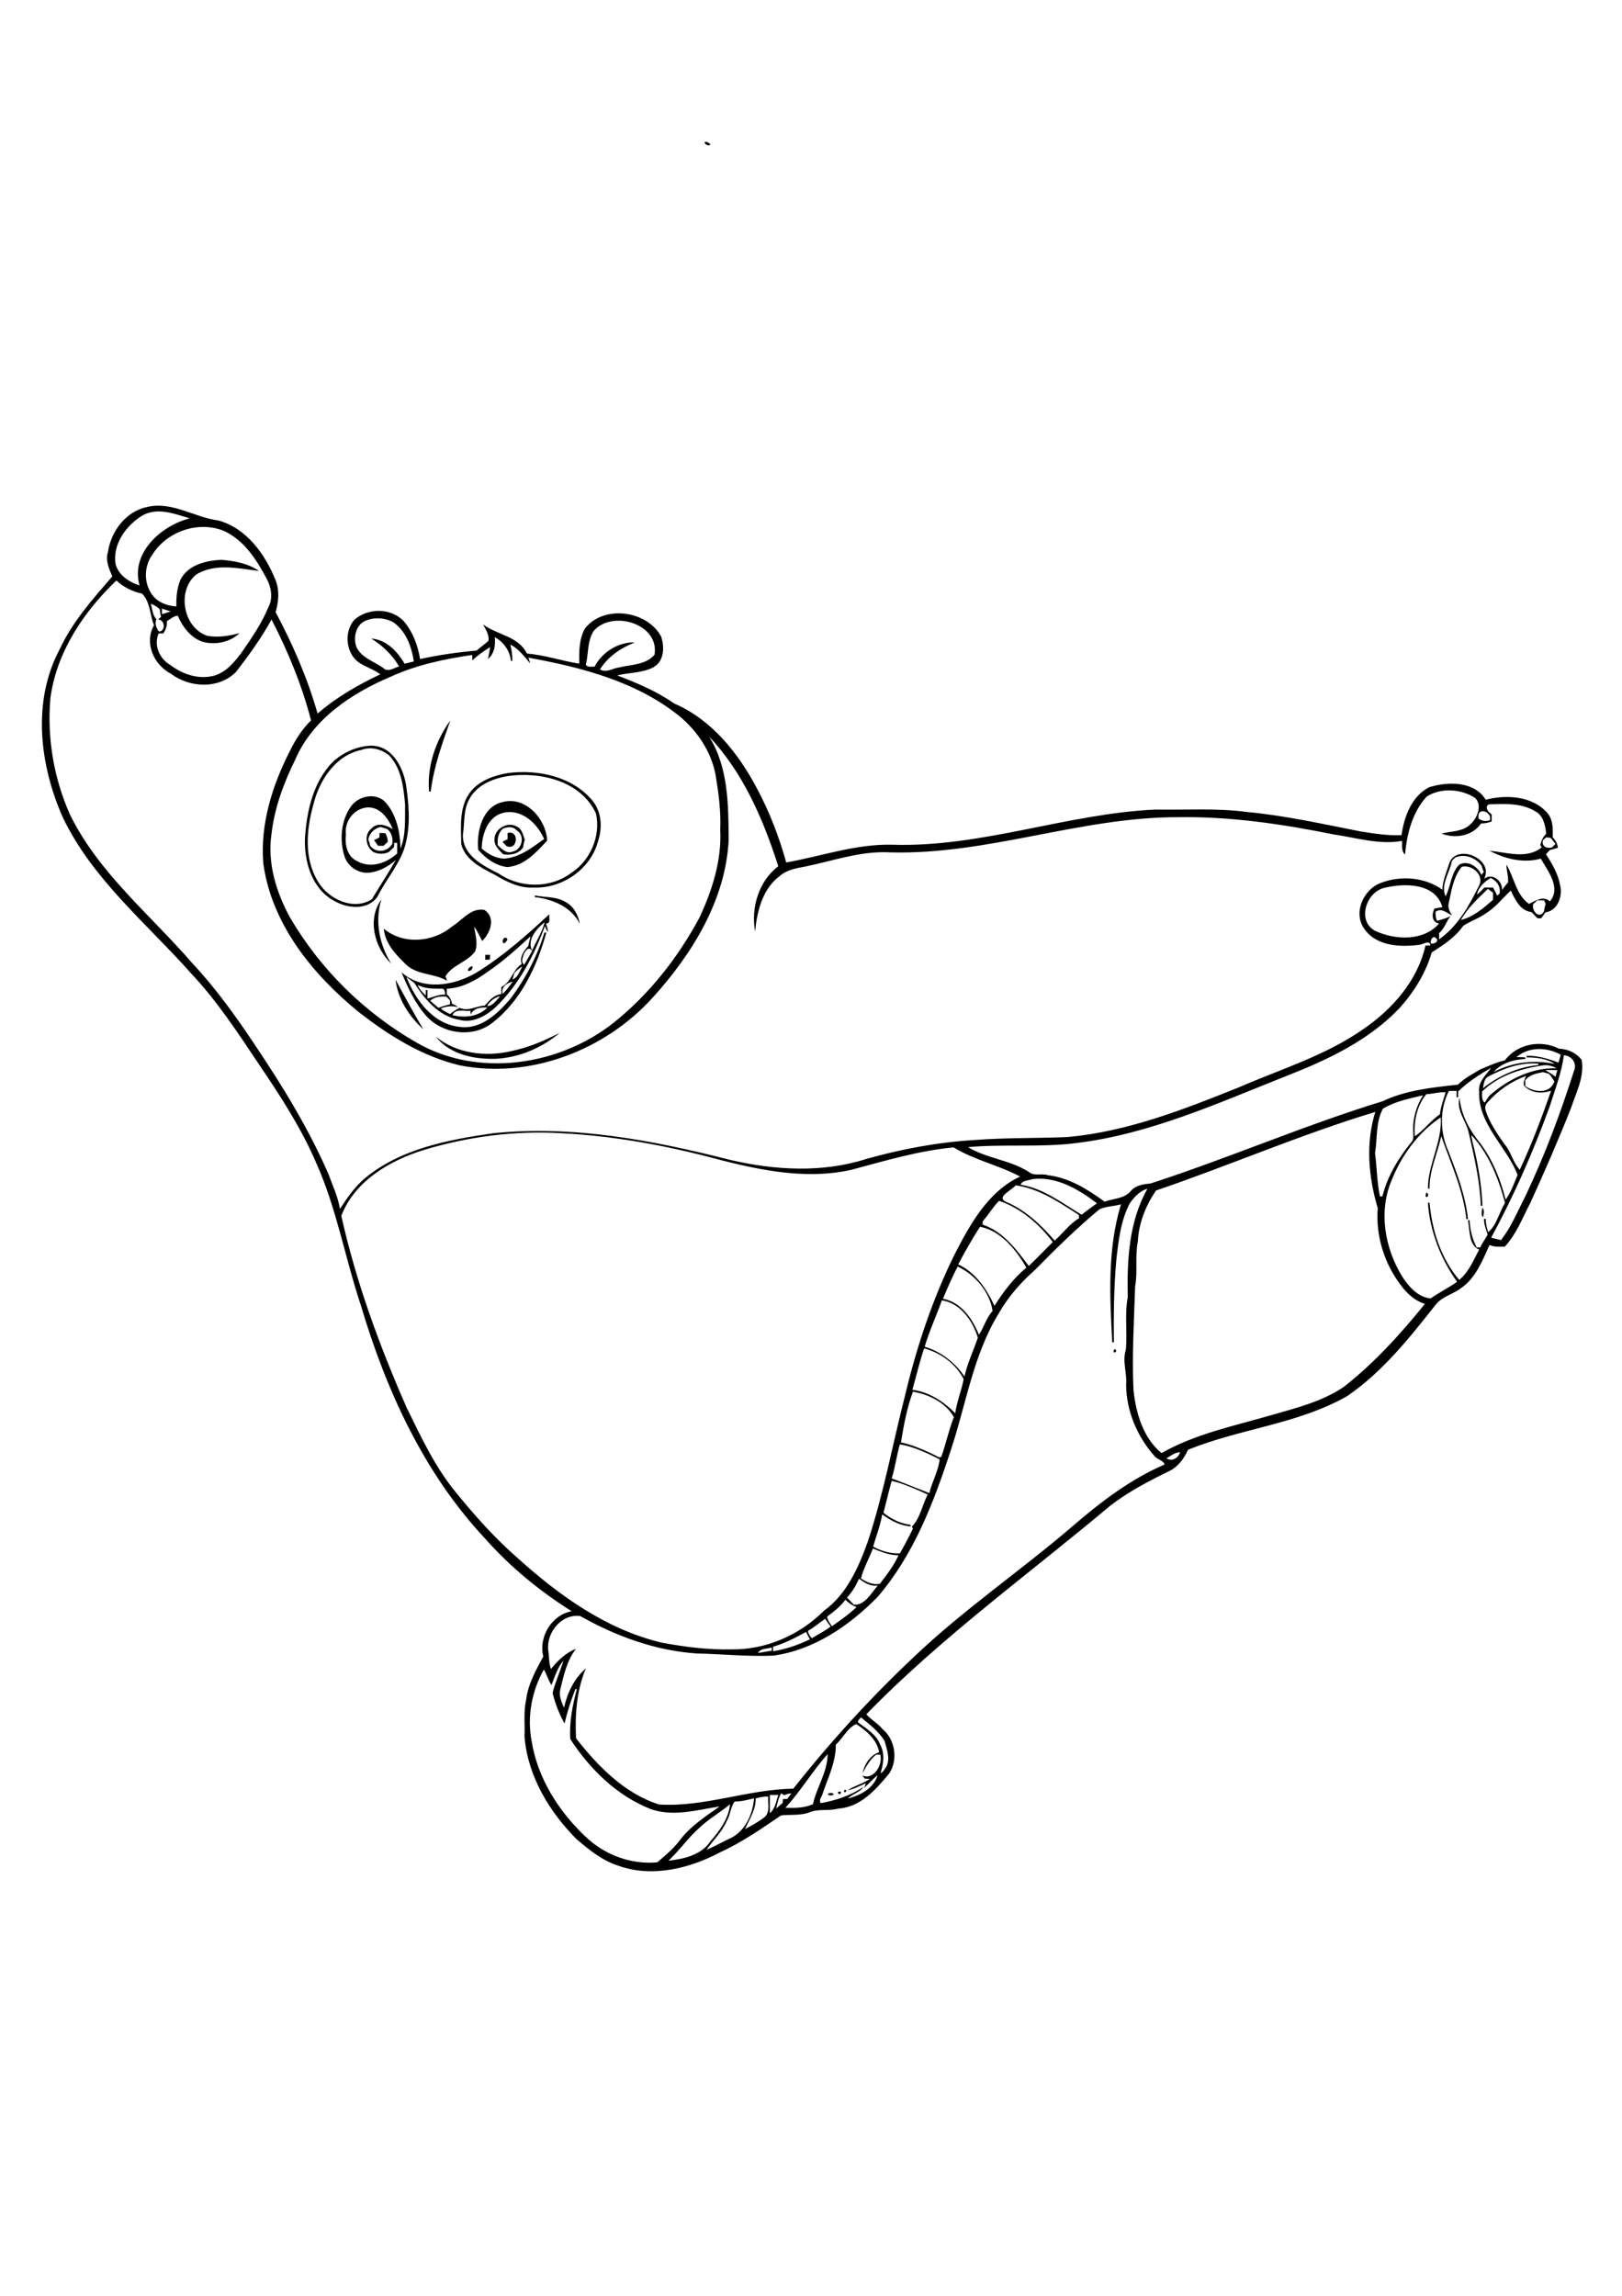 <?xml version="1.0" encoding="utf-8"?>
<!-- Generator: Adobe Illustrator 21.0.2, SVG Export Plug-In . SVG Version: 6.00 Build 0)  -->
<svg version="1.2" baseProfile="tiny" id="Layer_1" xmlns="http://www.w3.org/2000/svg" xmlns:xlink="http://www.w3.org/1999/xlink"
	 x="0px" y="0px" viewBox="0 0 595 842" overflow="scroll" xml:space="preserve">
<g>
	<path d="M303.7,657.9c0.5-0.4,2-0.6,2.1,0.3C305.3,658.5,303.8,658.7,303.7,657.9 M307.3,657.3C309.6,656.1,308,659.3,307.3,657.3
		 M309.6,656.6C311.4,655.7,309.7,658.6,309.6,656.6 M408.8,494.8C410.8,495.5,407.5,497.1,408.8,494.8 M543.8,443
		c0.8,0.6,0.5,2.4,0.2,3.4C543.2,445.8,543.6,443.9,543.8,443 M523.3,437.3C525.2,438.8,521.9,440.2,523.3,437.3 M187.5,385.5
		c6.3-1.3,12.2-3.8,17.8-6.7c-6.5,5.5-14.7,9-23.2,9.5c-7.9,0.3-17.1-1.5-22.2-8.1C167.5,386.4,178.1,387.7,187.5,385.5
		 M145.1,359.3c3.3,6.1,6.6,12.2,10.2,18.2C150.1,372.8,145.9,366.3,145.1,359.3 M171.7,356c-0.2-0.7,0.8-1.7,1.6-1.6
		C173.6,355.3,172.5,356.4,171.7,356 M178,350.2c0.5,0,1.4,0,1.8,0c0,0.4-0.1,1.3-0.1,1.7c-0.4,0-1.2,0.1-1.7,0.1
		C178,351.5,178,350.6,178,350.2 M185.2,343.9c0.6,0,0.9,0.2,0.9,0.8c-0.3,0.5-0.9,1.4-1.5,1.2C184.1,345.2,184.5,344.2,185.2,343.9
		 M172.7,372.1c0-0.3-0.1-1-0.1-1.4c-2.1,0.3-5.6-1-6.6,1.6c4.4,1.1,9.5,0.6,12.8-2.8C176.5,369.4,173.7,369.6,172.7,372.1
		 M178.7,369c2.2-0.1,3.4-2.2,4.8-3.7C181.5,365.8,179.6,367.2,178.7,369 M157.8,367c1,0.9,2,1.7,3,2.6c1.4-0.5,2.8-0.9,4.3-1.3
		c0-0.3,0-1,0-1.4c-0.5-0.5-0.9-1-1.4-1.4C161.6,365.3,159.4,365.6,157.8,367 M153.2,361.2c0.6,1.6,1.8,2.8,3,3.9c0-0.5,0-1.5,0-2
		l0.6,0c0,1,0,2,0,3.1c2.2-0.5,4.2-1.6,6.5-1.4c-0.1-0.8-0.1-2.3-1.3-2.2C159.1,362.6,155.9,362.7,153.2,361.2 M184.4,364.5
		c1.4-1.3,2.5-2.9,3.7-4.5C185.9,360.5,183.7,362,184.4,364.5 M188.7,356.8c-0.2,0.8-0.5,1.6-0.7,2.4c2-0.7,2.6-3,3.6-4.7
		C190.4,355,189.6,355.9,188.7,356.8 M192.2,349.8c-0.4,1.4-1.3,2.9,0.1,4c1-1.7,1.9-3.3,2.9-5C194,346.9,192.9,348.5,192.2,349.8
		 M178.9,356.4c-4.4,3.2-9.5,6-15,6.2c0,0.7,0,1.4,0,2.1c1.1,0.8,1.7,2.1,1.9,3.4c0.7,0.4,1.6,0.6,2.1,1.3c-2.1-0.7-4.2-0.3-6.2,0.4
		c1,1,2.2,1.5,3.4,2.1c1.1-0.9,2.2-1.6,3.5-2.3c3.2,1.5,6.1-0.7,9.2-0.8c1.7-1.8,3.4-4,6.1-4.2c0-0.9,0-1.7,0-2.6
		c3.7-1.9,4.1-6.2,7.5-8.5c-1-2.4,0.9-4.9,2.4-6.6c0.2-1.2,0.6-2.3,0.8-3.5C189.5,348.1,184.5,352.6,178.9,356.4 M195.2,348.6
		c1.5-3.5,3.7-6.7,4.6-10.4C196.8,340.6,193.2,344.7,195.2,348.6 M174.6,356.8c9.8-6,18.5-13.7,26.9-21.5c-0.2,1.2,0.7,3.4-1.2,3.4
		c0.3,1,0.7,2,0.7,3.1c-0.5-0.6-0.8-1.4-1.1-2.2c-4,10.9-9.6,21.6-18,29.7c-3.6,3.3-8.5,6.1-13.5,4.7c-7.4-1.3-12.6-7.5-16.4-13.5
		c-1-0.7-1.9-1.5-2.9-2.2c3.3,8.5,9.8,17.3,19.5,18.3c7.9,1.1,14.1-5,18.8-10.5c5.4-7.3,9.7-15.4,12.3-24.1c0.2,0,0.6,0,0.7,0.1
		c-3.5,12.5-9.4,25.1-19.9,33.1c-7.2,5.6-18.3,4-24.2-2.7c-4.1-4.6-6.7-10.3-9-15.9C155,363.4,166.3,361.6,174.6,356.8 M165.8,339.8
		c3.8-2.3,6.9-7,11.9-6.1c4.3,2.9,2.2,8.4-0.8,11.4c-1-1.7-1.7-3.7-3-5.2c0.5,3,1.5,6,0.4,9c-2.9,4-8.5,5-10.9,9.2
		c0.2,0.4,0.5,1.2,0.6,1.6c-4.7-2.8-10.8-2-15-5.9c-3.7-3.6-7.8-7.8-8.2-13.2C148,346.6,158.9,345.6,165.8,339.8 M143.5,353.4
		c-6.1-5.8-8.9-16.3-3.6-23.5C137.4,337.8,139.2,346.5,143.5,353.4 M196.2,328.4c3.9,0.8,8.1,0.3,11.6,2.6c2.8,1.6,4.3,4.7,4.9,7.8
		c-3.1-6.2-9.9-9-16.5-9.8V328.4 M186.2,305.5c4.3-1.3,3.9,6.6-0.4,4.8c-0.5-0.5-1-1.1-1.5-1.6c0.6-0.3,1.2-0.6,1.9-0.9
		C186.2,307.1,186.2,306.3,186.2,305.5 M139.2,305.5c0.7,0,1.4,0,2.2,0.1c0.5,1,0.9,2.1,0.8,3.2c-0.5,0.5-1,0.9-1.5,1.4
		c-0.7,0-1.3,0-2,0c-0.5-0.7-1-1.4-1.5-2.1c0.7-0.3,1.3-0.6,2-1C139.2,306.8,139.2,306,139.2,305.5 M184.5,303.9
		c-1.8,1.5-2.1,3.9-1.9,6.1c1.5,1.4,3.3,3.3,5.5,2.3c3.5-0.7,4.6-6,1.4-7.8C188.2,303,186.3,303.2,184.5,303.9 M181.4,307.9
		c-0.1-4,4.9-6.8,8.3-4.7c1.8,0.9,2.2,3,2.8,4.8c-0.3,0.9-0.5,1.8-0.6,2.8c-1.7,2.4-4.6,2.9-7.3,2.5
		C183.1,311.8,181.3,310.2,181.4,307.9 M184.6,298.1c-5.7,1.4-7.8,7.9-7.9,13.1c2.3,2,5.1,3.6,8.2,3.7c5.7-0.4,10.2-4,14.7-7.2
		C197.2,302.1,191.4,296.5,184.6,298.1 M184.6,294.1c8.3-2.1,15.8,6.4,16.1,14.2c-4,4.3-8.3,9.2-14.6,9.7c-4.3-0.5-8-3.2-10.7-6.4
		C174.8,304.9,176.9,295.7,184.6,294.1 M186.4,284.6c-5.6,0.9-11.6,3.3-14.3,8.6c-2.2,4-1.6,8.6-2.3,12.9
		c-0.2,7.6,7.4,11.4,13.2,14.3c7.8,5.4,19,5.5,26.6-0.3c7-4.5,10.9-13.7,9-21.8C213.2,286.5,198.3,282.9,186.4,284.6 M186.4,283.5
		c11.1-1.4,23.6,1.3,31,10.2c3.5,4.4,3.6,10.3,1.8,15.4c-2.9,10-13.3,16.9-23.6,16.4c-5.3,0.3-10.1-2.3-14.5-4.9
		c-4.8-2.4-10.5-5.4-11.9-11c-0.1-6.6-0.9-14.2,3.8-19.7C176.3,286.1,181.5,284.3,186.4,283.5 M135.1,307.8c0.3,0.8,0.5,1.5,0.7,2.4
		c2.2,2.8,6.3,2.3,8.1-0.7c0.3-2.1-0.2-4.1-1.9-5.5c-0.8-0.2-1.6-0.5-2.3-0.7C137.4,303.7,135.6,305.5,135.1,307.8 M126.9,306.1
		c-0.5,3.7,0.5,8.2,4.3,9.8c4.8,2.7,10.7,0.6,14.5-2.9c0-1.3,0-2.6,0-3.9c-0.3,0-0.8,0-1.1,0c0,0.4,0,1.2-0.1,1.6
		c-0.6,0.6-1.3,1.2-1.9,1.8c-1.8,0.8-3.7,0.8-5.6,0c-2.8-1.9-3.6-6.4-0.7-8.7c2.1-2.3,5.5-1.2,7.8,0.3c-1.6-3.8-4.4-7.9-8.9-8
		C130,296.2,126.2,301.2,126.9,306.1 M132.7,275c-9.5,1.9-15.5,11-17.7,19.9c-2.6,9.3-3.6,19.9,1.7,28.5c3.8,6.4,13,10.7,19.7,6.4
		c2.9-4.8,6-9.5,8.8-14.4c-3,2.6-6.7,4.6-10.7,4.7c-3.7-0.1-7.2-2.7-8.2-6.3c-1.8-5.9-1.2-12.8,2.4-18c2.7-3.8,8.6-5.2,12.3-2
		c4.4,4.6,5.8,11.3,5.9,17.4c2.1-5.1,1.6-10.8,1.7-16.2c-0.6-6.3-1.3-13.3-6-18.1C139.9,274.8,136.1,273.7,132.7,275 M135.4,273.5
		c8.7-0.6,13.1,8.8,13.8,16.2c1,7.2,1.3,14.8-1,21.8c-2.3,6.3-6.8,11.4-9.7,17.3c-3.4,5-10.7,4.5-15.5,1.8
		c-8.6-4.3-11.6-14.8-11.1-23.7c0.7-9.8,3.1-20.2,10.1-27.4C125.7,276.1,130.4,273.9,135.4,273.5 M157.4,290.3
		c-0.8-9.3,2.4-18.6,7.8-26.1c-3,8.5-6.1,17.1-7.2,26.1H157.4 M256.7,670.2c-4.2,3.7-7.4,8.4-11.5,12.2c5.6-0.6,12.1-2.1,15.4-7.1
		c3.4-3.9,6.7-8.4,7.2-13.6C264.2,664.7,260.1,667,256.7,670.2 M269.5,660.7c-1.6,2.1-1.5,4.9-2.9,7.1c-1.7,4.1-5,7-7.4,10.6
		c2.8-1.2,5.5-2.7,8.2-4c5.8-2.4,8.8-9,9.2-14.9C274.3,660.1,271.9,660.7,269.5,660.7 M277.2,659.6c0.1,4.1-2.3,7.6-3.9,11.2
		c2.5-1.3,5-2.7,7.2-4.4c2.1-1.9,1.1-5,1.3-7.5C280.3,658.8,278.7,659.1,277.2,659.6 M282.4,658.3c0,2.2,0,4.5,0,6.7
		c2-1.7,2.3-4.4,3.1-6.7C284.5,658.3,283.5,658.3,282.4,658.3 M286.6,657.7c-1.1,1.7-1.4,3.7-1.9,5.6c0.8-0.7,1.6-1.4,2.4-2.1
		c0-0.3,0.1-1,0.1-1.4c0.4,0,1.2,0,1.6-0.1c0.5-0.7,1-1.3,1.5-2c-0.9,0.1-1.8,0.3-2.7,0.7C287.4,658.2,286.9,657.9,286.6,657.7
		 M288.1,663c3.4,0.1,6.9,0.1,10.1-1.3c1.4-6.3,5.4-11.9,5.4-18.4C298,649.6,293.7,656.9,288.1,663 M306.6,639.8
		c0.1,6.6-3.1,12.6-5.1,18.8c-0.5,0.9-1.1,1.7-0.4,2.7c5.5-1,11-2.8,15.7-6c-1.4,2.1-4.1,2.6-5.8,4.3c4.5-1.1,9.6-3.8,10.9-8.5
		c-1.8,1.4-3.2,3.1-4.9,4.6c0.2-0.4,0.5-1.2,0.6-1.7c-2.2,1-4.3,2.1-6.7,2.6c2.5-1.7,5.6-2.4,8.2-4.2c-0.5,0-1.4-0.1-1.9-0.1
		c-0.2-0.3-0.7-0.9-1-1.2c4.1,2,7.8-3.8,6.7-7.6c-0.4,0-1.1,0-1.5,0c-2.3,1.8-3.6,4.3-5,6.8c0.7-3.2,2.8-6.6,6.1-7.7
		c-0.8-4.6-4.7-7.9-8.4-10.3C310.8,633.7,309.2,637.6,306.6,639.8 M314.8,631.7c3,2.3,6.6,4.3,8,8c1.9,3.3,1.3,7.2,0.2,10.6
		c1-0.4,1.5-1.5,2.1-2.3c1.6-3.1,0.2-6.4-0.6-9.5c-2.2-3.6-5.6-6.1-8.7-8.7C315.4,630.5,314.5,630.9,314.8,631.7 M206.7,609
		c-2.2,2.6-3.2,5.9-4.4,9c-1.2-1.8-1.7-3.9-2.8-5.7c-4.4,7.8-6.2,17.2-4.5,26.1c2.1,13.5,9.8,25.7,19.6,35c7,6.8,16.8,10.5,26.5,9.6
		c2.8-2.4,5.6-4.7,7.9-7.6c3.9-5.4,9.6-9.1,15-12.9c-8.4,1.3-17.4,4-25.7,0.8c-12.2-4.9-22-14.6-29.1-25.5
		c-0.4-6.2,0.8-12.3,2.4-18.3l-0.5-0.1c-1.6,4.1-3,8.3-4,12.7c-2-3.5-3.4-7.3-4.4-11.2C203.7,616.8,205.5,613,206.7,609
		 M278.1,606.2c1.7-0.2,3.3-0.6,5-0.8c0-0.3,0-0.9,0-1.2C281.3,604.8,279.1,604.4,278.1,606.2 M283.6,603.9c0,0.4,0,1.3,0,1.7
		c4.7-0.8,9.2-2.3,13.5-4.4c-0.5-0.9-1-1.8-1.4-2.7C291.8,600.6,287.9,602.7,283.6,603.9 M296.4,598.1c0.1,1.1,0.7,1.9,1.4,2.7
		c2.3-1.4,4.8-2.6,6.9-4.3c-0.7-0.9-1.4-1.9-2-2.8C300.6,595.1,298.7,596.8,296.4,598.1 M310.1,586.7c-1.8,2.5-4.3,4.4-6.7,6.2
		c0.2,1.3,1,2.4,1.8,3.5c3.1-2.2,6.3-4.4,9-7C312.7,588.8,311.3,587.9,310.1,586.7 M315.1,579c-1.1,2.5-2.5,4.9-4.4,6.9
		c0.8,0.9,1.7,1.7,2.5,2.6c4,0.4,6.4-4.3,8.8-7C319.3,581.9,317.1,580.4,315.1,579 M320.2,567.9c-1.4,3.7-3.4,7.2-4.4,11
		c2.1,1.3,4.4,2.5,7,1.9c2.5-3.3,5.1-6.6,6.8-10.4C326.3,570.4,323.2,569.1,320.2,567.9 M327.1,543.1c-1.1,3.9-2,7.8-3,11.7
		c2.8,2.3,6.3,4,9.9,4.4l0,0.6c-3.9-0.3-7.3-2.2-10.4-4.4c-0.6,4-2.2,7.9-3.3,11.8c3,1.7,6.4,2.6,9.8,2.5c1.7-3,3.3-6,4.8-9.1
		c-0.1-0.2-0.3-0.5-0.4-0.7c3.1-3.2,3.8-7.9,5.8-11.8C336.1,546.2,331.8,544.2,327.1,543.1 M427.9,534.8c2,1.4,4.4-0.1,5-2.2
		C430.9,532.6,429.5,534,427.9,534.8 M330.1,529.7c-1.2,4.1-1.7,8.4-3,12.5c4.6,1.7,9.2,3.6,13.8,5.4c1-4.2,3.3-8,3.8-12.4
		C340.1,532.9,335.3,530.6,330.1,529.7 M334.9,510.4c-2.2,5.9-3.4,12.4-4.4,18.6c4.4,0.9,8.5,2.8,12.5,4.7c0.8,0.4,2.2,1.5,2.5,0
		c1.6-4.6,2.6-9.4,4.4-14C346.9,514.4,340.8,511.4,334.9,510.4 M339,494.5c-1.7,5-2.9,10.2-4.3,15.2c6.1,0.8,11.5,4.3,15.7,8.6
		c0.6-4.3,2.3-8.3,3.1-12.5C350.6,500.1,345,496.1,339,494.5 M345.5,476.9c-2,5.7-4.6,11.2-6.3,17c6,1.8,11.1,5.8,14.6,10.9
		c1.1-4.9,3.3-9.5,4.9-14.2C356.8,484.3,352.3,477.9,345.5,476.9 M351.3,464.5c-2,3.8-3.7,7.8-5.4,11.8c6.7,1.3,10.8,7.3,13.2,13.2
		c1.9-2.8,2.7-6.2,5-8.7C363.1,473.8,357.6,467.4,351.3,464.5 M359.5,449.9c-2.9,4.5-5.5,9.1-8,13.8c6.4,3,10.4,9,13.3,15.2
		c3.3-5.2,7-10.1,11.7-14C372.8,458.4,367.2,451.4,359.5,449.9 M366.5,440.4c-2.3,2.3-3.9,5.1-6,7.5c0,0.3,0,0.9-0.1,1.2
		c7.6,2.5,12.4,9.1,17,15.2c3-2.9,5.9-5.9,8.8-8.8C381.2,449,374.6,443.1,366.5,440.4 M414.5,441.2c-3.4,6.4-4.2,13.8-5,20.9
		c-0.9,10-1,20.1-0.9,30.2h-0.6c-0.9-16.8-1.8-34.2,3.2-50.6c-2.6,0.7-5.4,0.7-7.9,1.8c-8.3,6.9-16,14.5-23.6,22.2
		c-5.1,4.5-9.7,9.7-13.1,15.6c-9.6,15.4-12.2,33.8-17.9,50.8c-6.2,19-13.6,38.3-26.8,53.6c-10.3,10.5-23.4,19.5-38.3,21.5
		c-9.4,0.4-18.6-0.6-28-0.8c-15.1-1-29.6-6.3-42.7-13.7c-6.8-1-12.5,5.9-11.8,12.5c0.4,2.3,0.2,4.7,1,6.9c2.5-3.1,5.5-6,9.2-7.4
		c-3.4,4.3-4.5,9.8-5.8,15c-0.5,2.3,0.5,4.6,1.4,6.6c1.2-5.4,3.7-10.7,8-14.4c-3.4,8.1-4,16.9-3.6,25.6c8,10.2,17.8,20.3,30.5,24.3
		c16.6,1,32.7-5.6,49.2-5.8c13.5-17.1,28.2-33.2,44-48.1c18.3-17.5,39.4-31.8,58.6-48.3c10.2-8.8,21.1-17.1,33.6-22.5
		c-0.4-1.5-2.7-1.8-3.7-3.1c-6.3-7.1-10.3-16.4-10.4-26c0.4-4.4-1.5-8.7-0.1-13c0.6-6.4-0.5-12.9,0.7-19.3
		c-0.3-13.5,0.4-27.7,7.2-39.7C418.3,436.6,416.2,438.9,414.5,441.2 M372.6,434.7c-1.4,1.8-7.4,4.3-3.5,6.1
		c7.1,3,12.8,8.4,17.8,14.2c3-2.7,5.4-6.1,8.9-8.2c0-0.3,0-0.9,0-1.2C388.6,441,381.2,435.9,372.6,434.7 M374.4,434.5
		c8.4,1.3,15.3,6.8,22.4,11c1.8-1.5,3.7-2.8,5.6-4.2c-6.7-5.1-14.8-9.9-23.5-8.9C377.3,433,375,432.8,374.4,434.5 M155.6,421.7
		c-12.6,3.9-25.5,11.4-30.4,24.2c5.4,24.2,14,47.7,24,70.4c5.3,10.8,10.4,21.8,18.1,31.1c7,8.6,14.4,16.9,22.8,24.2
		c15.1,13.6,32.4,26,52.5,30.8c8.5,1.6,17.1,2.7,25.7,2.5c12.7,0.2,25.1-5.3,34-14.2c8.4-6.1,12.7-16,16.1-25.5
		c5.8-17.6,9.1-35.9,13.7-53.8c4.2-17.6,10-35,18-51.2c5.7-11.1,12.3-23.2,24.1-28.7c-7.8-4.2-16.7-6-24.4-10.7
		c-12.7,1.2-25.1,4.9-37.4,8.2c-18.1,4.1-36.7-0.5-54.3-5.2c-17.1-4.3-34.6-7.3-52.2-8.2C189,414.6,171.9,416.8,155.6,421.7
		 M424.1,436.6c-3.8,5.5-6.4,12-6.7,18.7c-1.1,5.4,0,11-1,16.5c-0.4,12.7-1.2,25.3-0.6,38c0.9,8.4,3.5,17.6,10.3,23.1
		c12.3-7,26.4-9.9,39.9-13.8c9.3-2.7,18.9-5,27-10.5c11.2-8.8,20.8-19.4,29.7-30.4c-3.6-1.1-6.5-3.7-8.7-6.7
		c-6.2-8-9.4-18.3-8.6-28.4c-3.4-11.4-4.5-23.8-0.9-35.3C477.3,416,451.1,427.4,424.1,436.6 M507.3,406.6c-2.7,4.9-2,11-2.9,16.3
		c0.7,5.2,0.7,10.6,1.8,15.9c0.2,0,0.7,0,0.9,0c1.8-7.4,5.9-14.1,10.7-20c1-1.1,0.6-2.7,0.6-4.1c-0.2-4.6,1.2-9.1,3.6-13
		C517,402.9,511.8,403.9,507.3,406.6 M523.2,401.3c-3.5,4.3-4.6,10-4.2,15.4c3.4-2.2,5.8-5.8,9.2-8c0.3-2.8,1.3-5.4,2.1-8.1
		C528,400.4,525.6,401.2,523.2,401.3 M545.6,404.4c-0.7,0.7-0.9,1.7-0.7,2.6c1.4,4.6,4.2,8.6,6.9,12.5c2.5,2.8,3.1,6.7,5.7,9.5
		c4.4-9.4,8.1-19.2,11.5-29c-3.3,1.2-7.4,0.9-9.9-1.8c-0.5-1.3,0.3-2.4,0.7-3.6C554.3,396.6,549.4,400,545.6,404.4 M559.5,396.2
		c0,0.7,0,1.4,0,2.1c3.3,2.4,9.1,3,10.7-1.7c-0.6-1-1.2-1.9-2-2.8c-0.8-0.2-1.5-0.4-2.2-0.6C563.6,393.7,561.1,394.1,559.5,396.2
		 M566.9,392.5c1.2,0.7,2.5,1.4,3.7,2.4c0.2-0.8,0.4-1.6,0.7-2.4C569.8,392.4,568.3,392.4,566.9,392.5 M534.9,400.3
		c0,0.7,0,1.4,0,2.1h-0.6c0-0.8,0-1.6,0-2.3c-1,0-1.9,0-2.8,0c-3.5,6.9-3.3,15.3-0.1,22.3c3.1,8,6.2,16.1,7.1,24.7l-0.6,0
		c-1.1-10.6-5.7-20.4-9.2-30.4c-1.4,6.4-4.4,12.6-4.3,19.2h-0.6c0-8.9,5.3-17.1,4.7-26.1c-8.1,5.4-14.3,13.8-17.9,22.8
		c-5,11.5-2.7,25.1,3.8,35.6c2.4,3.7,5.7,7.5,10.4,8c3.1-2.2,6.6-3.9,9.7-6.1c-6-8.4-10-18.6-10.7-29h0.6
		c0.9,10.1,4.2,20.5,10.9,28.3c3.5-2.9,5.2-7.2,7.3-11.1c-3.9-1.7-3.4-7.2-4.1-10.8l0.6,0c0.1,3.4,1,6.9,2.6,10c0.3,0,1,0,1.3,0
		c0.7-1.7,1.9-3.1,2.7-4.7c-0.5-1.9-1.4-3.8-1.3-5.8l0.6,0c0,1.7,0.4,3.3,0.9,4.9c3.2-2.6,4-7.3,6.2-10.7c-2.4-9-5.9-18-12.4-25
		c0.1,0.6,0.3,1.8,0.4,2.3c2,7.8,3.4,15.8,3.7,23.7h-0.6c-0.3-9-2.4-17.9-4.4-26.7c-0.9-4.3-4.7-8.3-3.4-12.9
		c0.6,6.3,3.7,12,7.7,16.8c4.5,6.1,7.4,13.3,9.2,20.6c2-2.8,3.1-6,4.4-9.1c-3.9-10.3-14.5-18.5-14.1-30.4c-0.5-3.7,2.5-6.2,4.4-8.9
		C542.6,394.2,538.4,396.8,534.9,400.3 M543.7,400.3c0,1.4-0.3,3,0.9,4.1c0.8-1.1,1.4-2.4,2.5-3.2c6.6-5.6,15.1-9.7,23.9-9.4
		c-1.7-1-3.6-1.4-5.5-1C557.6,392,549.5,394.6,543.7,400.3 M546,394.8c-1.6,0.7-1.7,2.8-2,4.3c5.8-4.6,12.9-7.8,20.3-8.5l0-0.5
		C557.9,389.5,551.6,391.8,546,394.8 M573.7,387c-0.9,6.5-3.3,12.7-5.3,19c-6,16.4-13,32.5-21.4,47.9c1.2,0.3,2.4,0.6,3.6,0.9
		c3.8-4.8,6.1-10.6,8.9-16c7.1-14.9,12.9-30.4,17.9-46.1C578.6,390,576.6,387.2,573.7,387 M556.3,387.7c1.1,0,2.1,0,3.2,0.1v0.6
		c-4.1,0.1-8.9,1.5-11.6,4.8c6.8-3.7,14.9-4.6,22.4-3c-2.9-2-6.8-2.4-10.3-2.4l0-0.6c4-0.1,8,1.1,11.7,2.5c0.3-1,0.6-1.9,0.8-2.9
		C567.6,384,560.7,383.8,556.3,387.7 M524.9,346c1.1,0.4,3.2-0.8,1.9-1.9C525.7,342.8,524.5,344.9,524.9,346 M563.9,330.2
		c-0.5,0.5-1,0.9-1.5,1.4c-0.6,2.5,2.3,5.7,4,2.6c0.1-0.9,0.3-1.8,0.6-2.7c-0.1-0.3-0.4-1-0.6-1.3
		C565.6,330.2,564.7,330.2,563.9,330.2 M535.9,337.4c4.6-1.1,8.3-4.4,11.8-7.4c0-0.9,0-1.7,0-2.6c-0.7-0.5-1.3-1-1.9-1.4
		C542.2,329.5,538.4,332.9,535.9,337.4 M507.9,325.6c-6.9,1.5-10.3,12.5-3.2,15.9c7.3,3.3,17.5,3.7,23.2-2.8
		c-2.8-0.5-2.7-3.5-1.7-5.5c1-0.2,1.9-0.3,2.9-0.5C526.6,323.8,515.3,323.8,507.9,325.6 M546.8,322c-2.3,1.4-4.5,3.4-5,6.1
		c1-0.8,1.9-1.7,2.7-2.6c1.1,0,2.1,0,3.2,0c0.5,1,1.1,2,1.5,3c0.2-0.2,0.7-0.6,0.9-0.8C550.6,325.2,549,322.9,546.8,322
		 M536.2,317.9c-3.1,3.8-3.8,8.9-4.8,13.5c-0.4,1.6,0.5,3,1.2,4.3c-2-0.9-3.8-2.9-6-1.3c0,1.1,0,2.3,0.6,3.3c1.7-0.5,3.4-0.9,5-1.8
		c-1.7,1.9-2.2,4.6-4.3,6.3c0,0.8,0,1.5,0,2.3c6.8-4.7,11-12.3,14.6-19.6C544.7,321.1,540,316.9,536.2,317.9 M533.8,314.5
		c-0.4,0.4-0.8,0.8-1.2,1.2c-0.7,4.3-4.3,8.8-2.3,13c1.9-3.6,1.9-8.4,5-11.6c3.1-1.7,6.9,0.7,8.1,3.8c0.3-0.4,0.6-0.8,0.9-1.1
		c-0.3-0.8-0.6-1.5-0.8-2.3C541.3,314.5,537.3,313,533.8,314.5 M566,308.1c-0.6,2.3,1.4,3.2,3.3,2.7c0.3-0.3,0.9-0.9,1.3-1.3
		c-0.6-0.8-1.2-1.5-1.8-2.2c-0.4-0.1-1.2-0.2-1.6-0.2C566.9,307.4,566.3,307.9,566,308.1 M542.4,300.2c1.3,1,2.7,1.1,4.2,0.6
		c0-0.4,0-1.1,0-1.4C545.3,296.8,541.7,296.7,542.4,300.2 M181.5,233.7c0.3,3-0.1,5.9-2.5,8c0.3-1.5,0.6-2.9,0.8-4.4
		c-2.3,1.5-4.6,3-6.5,4.9c0-0.5-0.1-1.5-0.1-2c-10.1,1.5-20.3,3.6-29.7,7.9c-14.5,6.1-28.8,15.6-35.2,30.5
		c-4.2,8.5-7.6,17.6-8.7,27.2c-1.6,10.6,1.7,21.4,6.8,30.7c11.1,19,27.3,34.9,46.3,45.8c22.6,13.1,52.5,8.6,72.5-7.3
		c13-10.4,23.5-23.8,31.4-38.5c4.7-10.1,8.2-21.1,7.6-32.3c0.3-6.7-0.6-13.3-1.7-20c-1.6-8.5-6.6-16-13.2-21.5
		c-15.7-12.7-36-18-55.5-21.5c0.3,0.7,0.5,1.4,0.7,2.1c-2.2-2.5-4.2-5.4-7.3-6.9c0.5,2,0.8,4,0.7,6h-0.5
		C187.2,239,184.8,235.4,181.5,233.7 M217.7,231.5c-2.3,3.7-1.8,8.3-2.8,12.3c0.7,1.1,2.1,0.6,3.2,0.7c2.8-5.4,8.8-9.1,14.8-8.9
		c-5.1,2-9.9,5.2-12.8,9.9c2.3,1.4,4.6-0.4,6.9-0.7c4.5-1.1,9.9-0.9,13.1-4.7C242,228.7,224.4,223.5,217.7,231.5 M134.2,227.6
		c-3.8,1.5-4.8,6.6-3.3,10c2,3.8,6.4,5,9.7,7.4c1.7,1.7,4-0.1,5.8-0.6c-2.5-4.2-6-7.6-10.2-10.2c5.4,0.3,9.6,4.7,12.2,9.2
		c1.1-0.2,2.3-0.6,3.4-0.8c-0.8-5.4-2.8-11-7.4-14.3C141.3,226.5,137.4,226.3,134.2,227.6 M59.4,223.2c0,0.5,0,1.5,0,2
		c1.1-0.2,2.1-0.6,3.2-1C61.5,223.9,60.5,223.6,59.4,223.2 M55.3,221.4c0.6,1.9,0.6,4.2,2.1,5.7c-0.8,1.5,0,3.3,0.9,4.5
		c2.5,0,2.3-4.3-0.3-4.4c0.4-0.3,0.8-0.7,1.1-1c-0.3-0.9-0.4-1.8-0.5-2.7C57.8,222.6,56.6,221.9,55.3,221.4 M18.5,255.9
		c-1.3,14.6,1.2,29.5,7.2,42.9c10.5,21.4,29.5,36.7,44.8,54.4c8.8,9.4,16.3,19.9,23.4,30.6c10,14.9,19.4,30.3,26.6,46.8
		c1.5,4.2,3.5,8.3,4.2,12.8c2.5-3.9,5.2-7.8,8.7-10.9c13.2-11.2,30.9-14.5,47.6-16.9c29.3-3,58.6,2.6,86.9,9.8
		c16.3,3.8,33.9,4.8,50-0.4c12.9-3.6,26.1-6.1,39.5-6.9c11.4-0.9,22.9-0.6,34.3-1.1c21.9-2,42.5-10.1,62.7-18.2
		c15.4-6.7,31.7-11.6,45.6-21.3c10.7-7.3,20-17.8,22.9-30.7c0.4,0,1.3-0.1,1.8-0.1c-0.2-2.2-2.7-0.3-4-0.2c-7,0.9-15.7,0.6-20.2-5.8
		c-4.2-5.8-0.5-14.3,5.8-16.8c7.3-2.9,16.3-2.3,22.8,2.4c0.1-3.4,1.6-6.6,2.6-9.9c2.9-7.2,16.5-1.3,12.7,5.9c3-2.3,6.8,0.7,6.6,4.1
		c0.7-1,1.4-1.9,2.2-2.8c0.2-2.2-0.6-4.3-0.6-6.5c2.9,4.7,3.5,11.1,8.3,14.4c2.2-1.1,5.4-3.2,7.6-0.9c4.3-4.9-0.7-11.2-3.3-15.7
		c-6.3,1.8-13.2,0.1-18.8-2.9c6.3,0.6,13.7,3.2,19.1-1.2c-0.1-0.2-0.3-0.7-0.5-0.9c0.4-1.5,1-3,2.2-4.1c-0.3-3-1-6.6-3.9-8.2
		c-5.2-3.2-11.4-2.8-17.2-2.6c-1.7,1.1,0,2.9,1.1,3.7c0,0.8,0,1.7,0,2.5c-1.2,0.6-2.6,0.8-3.9,0.8c-3.1,4.6-9.5,5.7-14.5,3.7
		c3.6-0.9,7.7-0.6,10.6-3.4c2.5-2.3,4.4-6.8,1.8-9.6c-5.1-3.4-12.6-3.9-17.8-0.6c-5.3,5.7-7.3,13.7-8,21.3c-1.4-1.3-1-3.3-1.1-5
		c-8.4,1.5-16.9-1.2-25.2-2.4c-18.8-3.8-37.8-6.6-56.9-6.3c-35.7-0.1-69.9,13.9-105.7,12.9c-10.7-0.6-20.8,3.1-31.1,5.2
		c-3.3,0.6-6.8,1.2-9.4,3.5c-6.3,4.7-8.3,12.9-9,20.3c-1.6-8.6,1.3-18.5,8.5-23.9c-5.5-17.2-12.9-34.4-25.4-47.6
		c7.1,11.2,7.1,25.1,7.2,37.9c-1.1,22.1-13.4,41.9-27.9,57.9c-17.5,19.3-44.9,29.9-70.8,24.8c-13.8-3.3-26.1-11-37.2-19.7
		c-16.8-13.7-31.8-32.2-34.8-54.3c-1.2-14.3,3.2-28.5,9.7-41.2c2-4.1,4.5-8.1,7.8-11.3c-3.3-12.8-8.4-25.2-14.5-37
		c-3.7,6.8-8.3,13.1-13,19.2c-6.3,6.4-17,5.9-23.9,0.7c-6.3-3.3-9.9-11.3-6.2-17.8c-1.6-3.8-1.3-8.5-4.4-11.6
		c-3.5-0.7-6.8-2.4-9.4-4.8C30.7,224.3,20.8,239.1,18.5,255.9 M56.1,203.1c-3.1,4.1-3.5,10-0.7,14.4c1.9,3.2,5.7,4.7,9.3,4.9
		c-0.1-3.3,0.2-6.7,1.5-9.8c2.8-5.5,9.4-7,15-7.3c4.8,0.4,9.8,1.3,13.8,4.1c-7.5-0.9-16-3-23,1.3c-7.3,5.9-4.8,19.6,4.1,22.5
		c4,0.7,8,0,11.8-1c-3.6,3.4-9.1,4.5-13.8,3.1c-4.3-1.6-7.1-5.4-8.9-9.5c-1.5,0.1-2.7,1.3-4,2c0.2,1.6-0.4,3.2-1.3,4.5
		c-0.4,0-1.3,0-1.7,0c-1.9,4.3,0.3,9.3,4.3,11.6c4.6,3.5,10.7,5.5,16.4,3.8c4.3-1.4,7.2-5,9.8-8.5c3.7-5.3,7.3-10.6,9.8-16.6
		c1.7-3.3,1-7.3-0.7-10.4c-3.7-7-8.4-14.3-15.9-17.6C72.6,191,61.4,194.9,56.1,203.1 M52.5,188.9c-6.1,3.6-11.3,10.6-10.1,18
		c1.1,4.1,5,6.6,8.8,7.8c-3.4-11.9,7.9-21.9,18.4-24.6C64.2,188.5,58,186,52.5,188.9 M54.1,185.9c9.1-2.1,17.3,3.9,26.1,5
		c10.3,2.9,17.1,12.4,20.9,21.9c1.5,3.8,1.1,7.9,0,11.7c6.3,11.8,11.7,24.2,15.4,37.2c6.9-6,14.8-10.5,23-14.4
		c-2.1-1.6-4.6-2.4-6.8-3.7c-5.8-3-6.9-11.7-2.6-16.4c5-4.3,13.2-4.3,17.9,0.5c3.4,3.9,5.3,9,6.1,14c6.9-1.5,13.8-2.5,20.7-3.1
		c1.4-1.2,3-2.3,4.4-3.6c0.3-2.2-1-4.1-2-6c5.2,3.9,13,4.3,16.1,10.7c6.5,0.5,12.8,2.7,19.2,3.7c-0.1-4.3-0.1-8.9,2-12.8
		c6.8-8.9,22.8-6.8,28,2.8c1.3,3.8,1.2,9.1-2.8,11.3c-4.1,2.2-8.9,1.9-13.3,3c7.3,2.8,14.5,5.8,20.9,10.3
		c13.8,5.9,23.6,18.3,30.4,31.2c4.6,8.6,8.1,17.7,10.7,27.1c13-2.3,25.8-6.9,39.1-6.5c32.6,1,63.9-11.4,96.3-12.9
		c11.2,0.2,22.6-0.6,33.7,0.9c14,1.3,27.7,4.4,41.5,7.1c5,0.8,10,1.6,15.1,1.4c1-6.8,3.7-14.3,10.2-17.6c6.8-2.1,16.5-2.3,20.7,4.6
		c7.7-2,17.5-1.4,22.9,5.2c1.9,2.5,1.7,5.7,1.7,8.6c1,1,1.7,2.3,1.9,3.8c-1,0.3-1.9,0.6-2.9,0.8c-0.5,0.5-1,1-1.5,1.6
		c2.3,3.5,4.5,7.3,5.2,11.4c1,4-0.9,9.3-5.4,9.9c-0.5,0.7-1,1.5-1.6,2.2c-0.4,0-1.1,0-1.4-0.1c-0.7-0.7-1.4-1.5-2.1-2.2
		c-4.2-0.5-6-4.6-7.6-7.9c-3,2.8-5.6,6.2-9.2,8.4c-2.6,1.9-5.7,2.8-8.3,4.6c-2.9,4.2-7.3,7-11.5,9.7c-2.2,7.6-6.5,14.5-11.8,20.4
		c-11.3,11.9-26.4,19-41.5,24.9c-25,9.9-50,21.3-77,24.6c-13.2,1.7-26.6,0.3-39.8,1.5c6.9,4.2,15.5,4.7,22.3,9.1
		c2,1.7,4.7,0.4,7,1.2c7.8,0.9,14.6,5.2,20.8,9.7c3.2-1.2,7.3-1,9.7-4c1.8-2.1,4.7-2.4,7.3-2.7c28.6-9.3,56.2-21.3,84.9-30.1
		c8.6-4.1,18.4-5.1,27.7-6.1c2.4-2.4,5.4-3.9,8.2-5.6c3-1.2,5.8-2.6,9-3.3c4.6-6.1,13.2-7.7,19.9-4.3c3.2,0.1,6.3,1.5,8.3,4.1
		c1.1,6.3-2.1,12.1-4,17.9c-4.6,11.6-9.6,23.1-14.8,34.5c-2.9,5.5-5.1,11.5-9.4,16.1c-1.9,0-3.8,0.2-5.6-0.6
		c-2.6,5.7-5,12-10.3,15.7c-2.9,2.3-6.9,3.1-9.3,6c-9.7,12.3-19.6,24.8-32.6,33.7c-18,10.3-39.3,11.9-58.4,19.7
		c-1.5,3.3-3.8,6.5-7.3,8c-7.3,3.6-14.6,7.4-21.1,12.4c-30.1,25.3-62.2,48.4-89.6,76.6c1.7,2,4.2,3.3,5.9,5.4
		c4.7,3.8,5.8,11.3,2.5,16.3c-4.9,5.9-10.5,12.4-18.8,12.9c-3.6,1-7.4-0.1-10.8,1.5c-3.3,1.1-6.8,0.6-10.1,1
		c-7.2,4.9-14.4,9.9-22.3,13.5c-11.3,6-25.1,9.4-37.5,4.9c-5.8-1.9-10.5-5.7-15.1-9.6c-10.1-10.1-18-23.2-19.2-37.7
		c0.2-4.5-0.4-9.1,0.6-13.5c0.7-5.8,3.6-10.9,6.3-15.9c-1.8-7.1,3-15.2,10.4-16.6c-11.8-7.4-22.6-16.3-31.8-26.7
		c-22.4-23.9-36.3-54.4-45.5-85.4c-5.8-17.3-8.9-35.6-16.4-52.3c-5.5-12.8-13.1-24.5-20.9-36c-7.7-11.5-15.3-23.2-24.8-33.3
		c-16.4-18.5-36.3-34.6-47.2-57.3c-8.6-19.3-11.4-42.7-1.2-61.8c4.7-10.1,12.1-18.4,19.3-26.7c-1.2-2.8-2.6-5.9-1.6-9
		C40.8,194.6,46.4,187.4,54.1,185.9 M258.5,52.1c0.7-0.3,1.6,0.3,2.1,0.8C260.3,53.8,258.3,53,258.5,52.1"/>
</g>
</svg>
